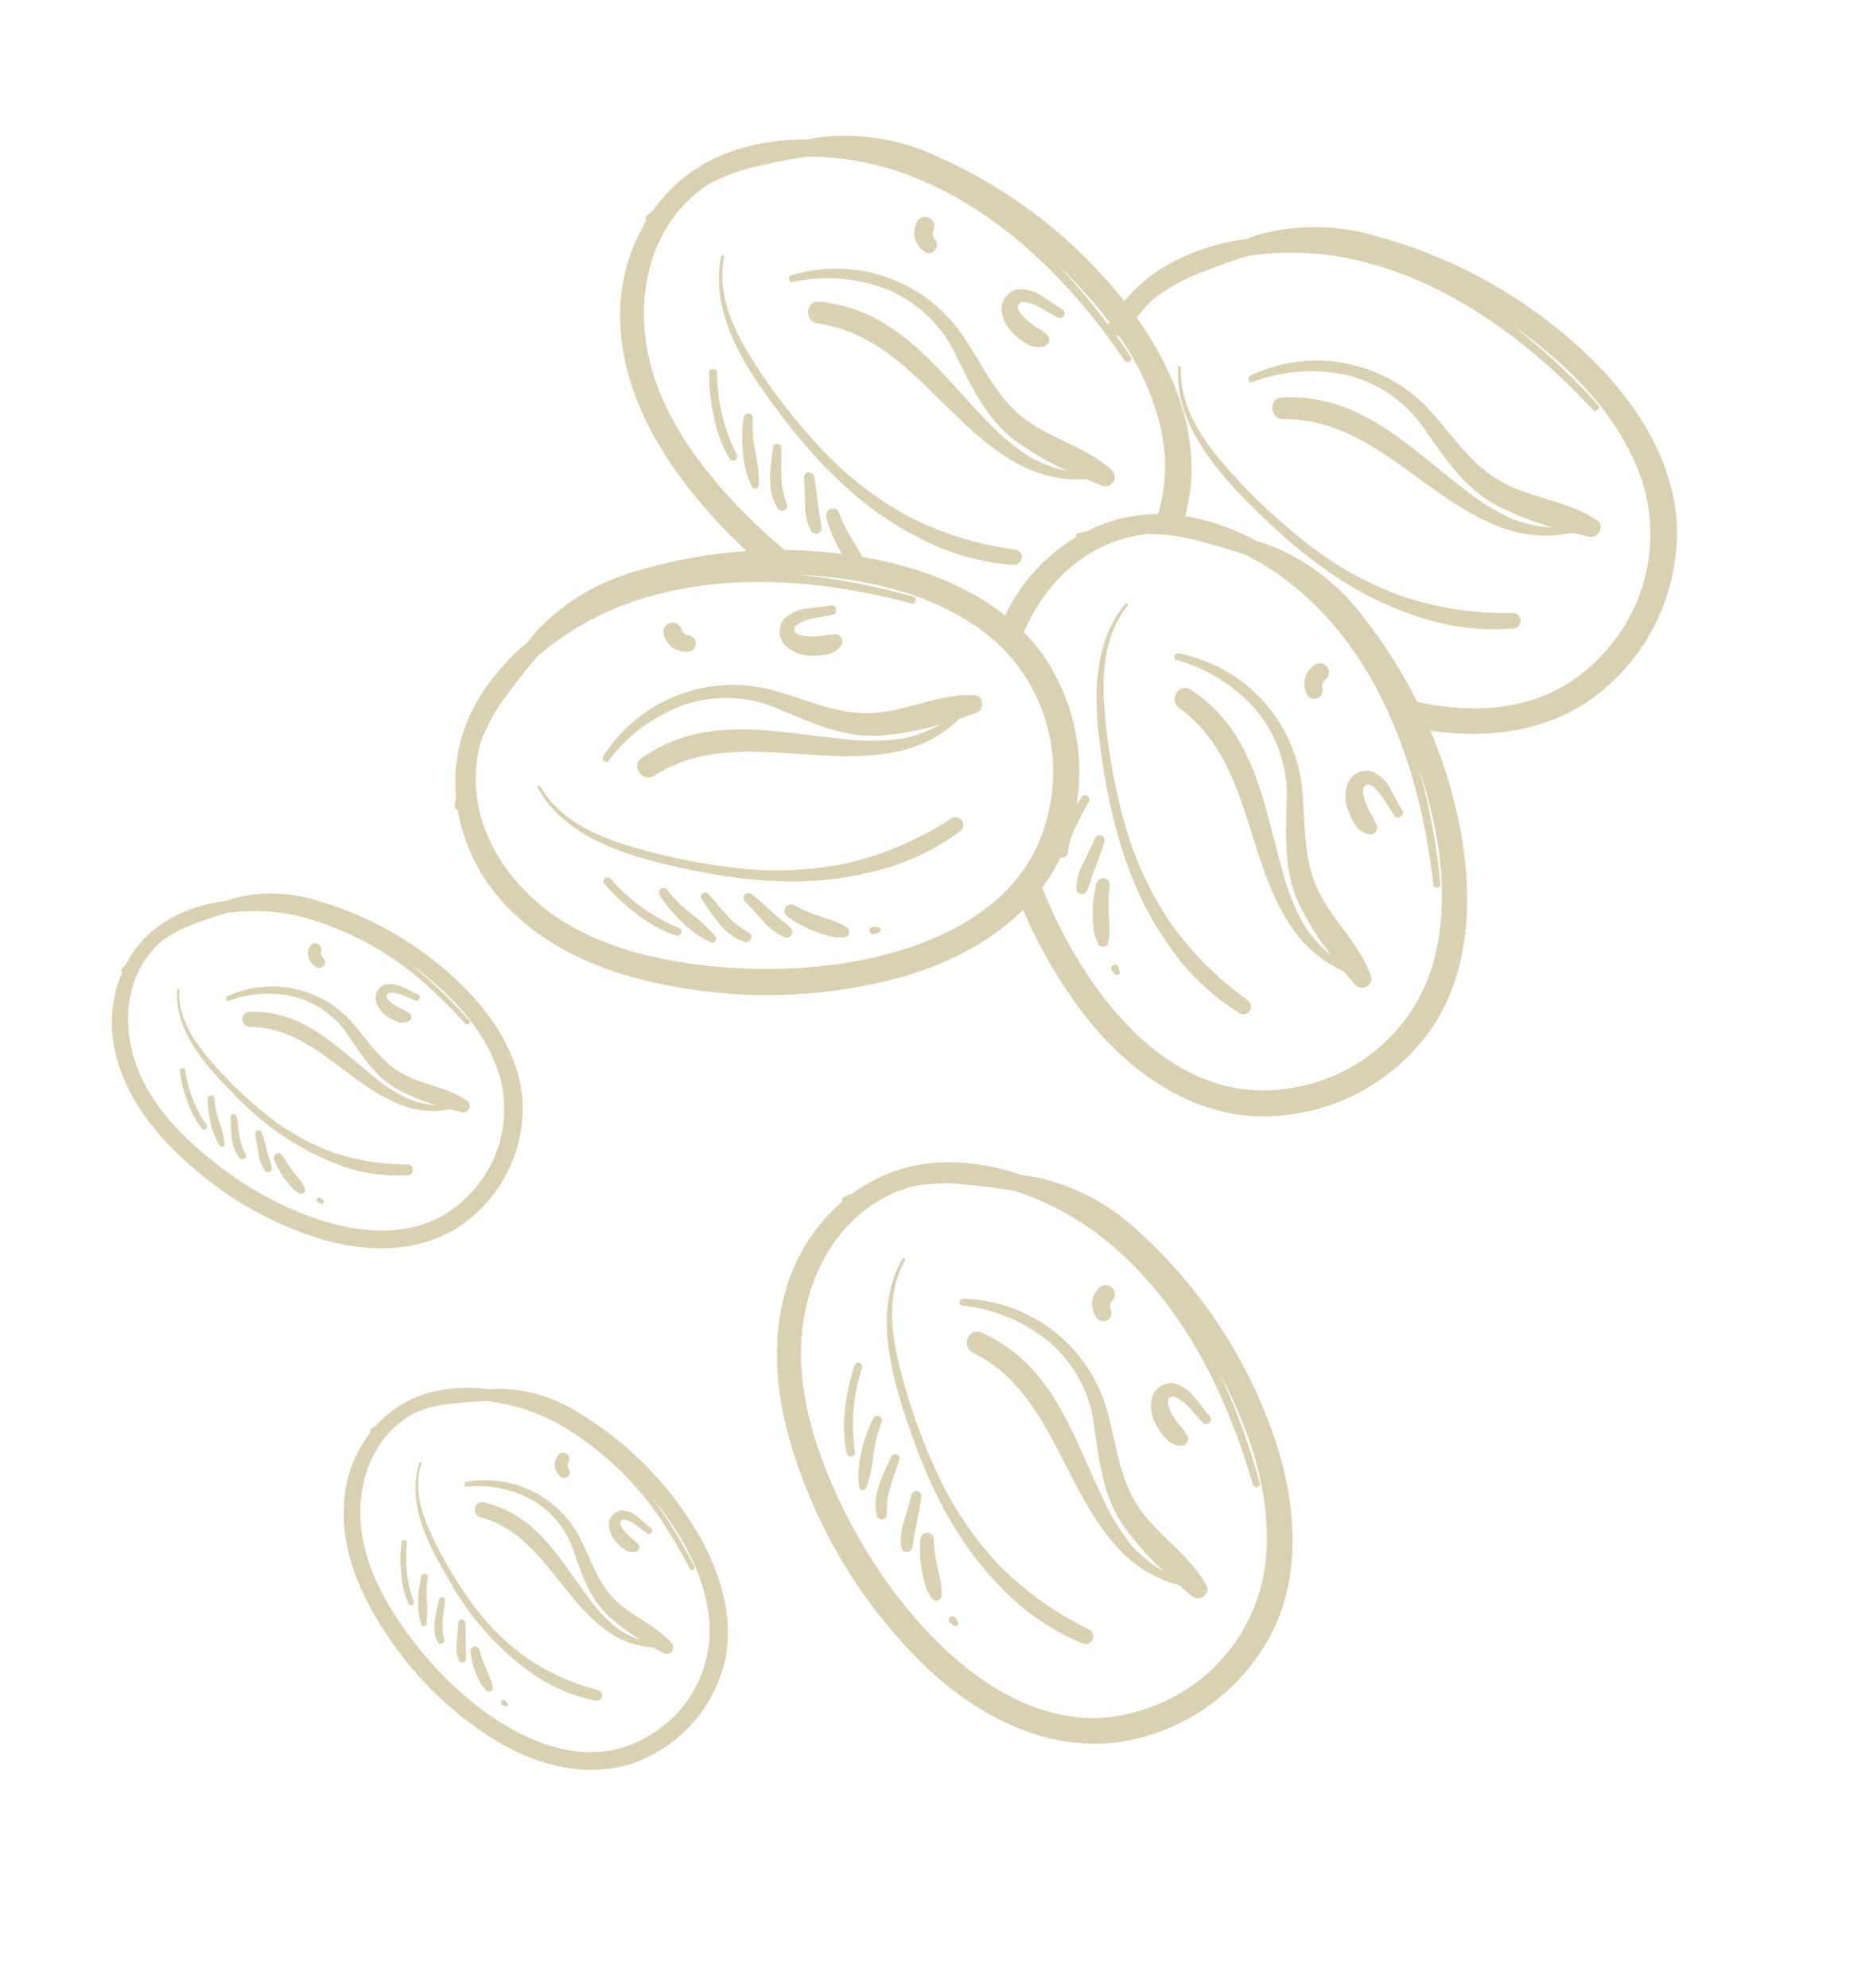 <svg xmlns="http://www.w3.org/2000/svg" xmlns:xlink="http://www.w3.org/1999/xlink" width="173" height="184" viewBox="0 0 173 184"><defs><clipPath id="a"><rect width="173" height="184" fill="#d9d2b2"/></clipPath><clipPath id="b"><rect width="126.71" height="163.672" fill="#d9d2b2"/></clipPath></defs><g clip-path="url(#a)"><g transform="matrix(0.788, 0.616, -0.616, 0.788, 86.767, -14.459)" clip-path="url(#b)"><path d="M51.6,14.392A19.016,19.016,0,0,0,38.47.623C32.042-1.1,25.24.98,19.6,4.113A45.694,45.694,0,0,0,4.457,17.672,19.892,19.892,0,0,0,.505,28.079c-.022.385,0,.784-.013,1.175a20.142,20.142,0,0,0-.233,7.612,14.759,14.759,0,0,0,3.83,7.648c.133.23.255.466.39.7a.368.368,0,0,0,.481.164,16.9,16.9,0,0,0,8.351,4.119c6.53,1.193,13-1.018,18.644-4.2A46.884,46.884,0,0,0,47.089,31.935C50.679,26.9,53,20.6,51.6,14.392M34.845,40.637c-4.634,3.284-10.2,6.282-15.94,6.866-6.037.612-12.536-1.622-15.558-7.183q-.311-.573-.561-1.167A17.2,17.2,0,0,1,2,34.346c-.039-1.534-.064-3.121.024-4.7A26.561,26.561,0,0,1,5.6,20.63c3.813-6.091,9.74-10.671,16.039-13.974q2.29-1.2,4.675-2.2c.343-.146.093-.755-.258-.61a62.6,62.6,0,0,0-9.619,4.937C21.427,5.265,27.387,2.4,33.6,2.41A16.206,16.206,0,0,1,47.91,11.371C53.8,22.551,43.464,34.53,34.845,40.637" transform="translate(15.129 52.4)" fill="#d9d2b2"/><path d="M23.631.14c-2.554,1.822-3.907,4.836-6.206,6.942-2.636,2.412-6.163,2.991-9.313,4.436A14.206,14.206,0,0,0,.074,25.734c.042.4.657.421.642,0A15.139,15.139,0,0,1,3.169,17.2a12.217,12.217,0,0,1,7.488-5.021c3.092-.86,6.069-1.587,8.518-3.792a27.326,27.326,0,0,0,3.654-4.164,11.685,11.685,0,0,1-1.97,3.2,20.816,20.816,0,0,1-4.552,3.546c-3.334,2.139-6.97,3.922-9.77,6.789A14.256,14.256,0,0,0,2.972,23.69c-.37,1.258,1.521,1.749,1.946.537,2.773-7.922,12.118-9.886,16.849-16.244a11.465,11.465,0,0,0,2.142-5.3c.306-.46.613-.919.9-1.375.436-.7-.461-1.681-1.173-1.173" transform="translate(27.569 59.823)" fill="#d9d2b2"/><path d="M31.988.5a30.15,30.15,0,0,1-4.921,9.033,31.6,31.6,0,0,1-7.57,6.6,55.847,55.847,0,0,1-9,4.552c-3.272,1.3-6.924,2.276-10.327.882-.143-.058-.249.191-.106.252,5.14,2.185,10.94-.325,15.594-2.594,5.048-2.461,9.776-5.548,13.318-9.98a22.206,22.206,0,0,0,4.4-8.36A.721.721,0,0,0,31.988.5" transform="translate(24.572 69.777)" fill="#d9d2b2"/><path d="M8.249.017A17.094,17.094,0,0,1,.46.326c-.46-.093-.66.6-.2.707a17.5,17.5,0,0,0,4.109.376A12.08,12.08,0,0,0,8.451.75c.449-.17.278-.869-.2-.733" transform="translate(34.702 93.754)" fill="#d9d2b2"/><path d="M6.711.686A12.9,12.9,0,0,0,3.559.4,12.339,12.339,0,0,1,.519.019c-.537-.148-.73.63-.227.821a12.726,12.726,0,0,0,3.151.694,9.052,9.052,0,0,0,3.269-.178.35.35,0,0,0,0-.67" transform="translate(39.392 91.638)" fill="#d9d2b2"/><path d="M5.584.515A6.893,6.893,0,0,1,3.091.5C2.218.369,1.363.144.49.006A.393.393,0,0,0,.281.763c1.778.549,3.706,1.375,5.557.675A.479.479,0,0,0,5.584.515" transform="translate(42.668 89.611)" fill="#d9d2b2"/><path d="M5.206.251C4.813.2,4.427.2,4.031.2s-.8-.046-1.2-.073C2.045.075,1.26,0,.472,0A.482.482,0,0,0,0,.472.482.482,0,0,0,.472.943c.785.073,1.554.243,2.333.358a5.444,5.444,0,0,0,2.539-.034A.52.52,0,0,0,5.206.251" transform="translate(45.837 87.156)" fill="#d9d2b2"/><path d="M5.64,0A6.425,6.425,0,0,0,4.314.259C3.879.4,3.455.576,3.02.723a13.578,13.578,0,0,1-2.575.669A.617.617,0,0,0,.61,2.6a11.154,11.154,0,0,0,2.8-.454,10.549,10.549,0,0,0,1.384-.5,3.559,3.559,0,0,0,.581-.3C5.594,1.2,5.8,1.031,6,.864A.509.509,0,0,0,5.64,0" transform="translate(49.544 84.163)" fill="#d9d2b2"/><path d="M.882.165A.205.205,0,0,0,.827.079.309.309,0,0,0,.707.01.184.184,0,0,0,.6.006.2.2,0,0,0,.5.037L.169.27A.369.369,0,0,0,.046.392.349.349,0,0,0,0,.565c0,.03.009.06.012.09A.351.351,0,0,0,.1.806a.259.259,0,0,0,.109.07A.269.269,0,0,0,.34.906.354.354,0,0,0,.513.859.351.351,0,0,0,.634.737L.869.4.9.34A.2.2,0,0,0,.9.233.133.133,0,0,0,.882.165" transform="translate(56.914 82.33)" fill="#d9d2b2"/><path d="M.091,0c-.1.028-.1.037-.076.031L.074.009.091,0" transform="translate(35.067 65.491)" fill="#d9d2b2"/><path d="M5.266,1.928a.637.637,0,0,0-.7.133,2.229,2.229,0,0,1-.242.233c-.024.019-.048.037-.07.058s-.009.01,0,.007A1.175,1.175,0,0,0,4,2.57a5.371,5.371,0,0,1-.716.722l-.187.16c-.06.052-.331.233-.088.079-.152.1-.29.209-.445.3-.133.078-.27.145-.407.213l.034-.009c-.016,0-.033.012-.049.018l-.007,0a.24.24,0,0,1-.054.019l-.012,0c-.081.027-.161.046-.242.067l-.016.006H1.8c-.057,0-.115,0-.172,0l-.079-.019L1.529,4.13A.583.583,0,0,1,1.477,4.1c-.03-.015-.1-.091-.027-.012s-.016-.015-.031-.03c-.033-.03-.061-.061-.093-.093h0c-.013-.024-.025-.051-.033-.061s0,0-.006-.006a.489.489,0,0,1-.015-.052.58.58,0,0,1-.018-.073l-.007-.028c0-.042.006-.085.006-.106V3.615l.009-.051c.018-.075.034-.148.058-.221.01-.034.022-.067.034-.1l.031-.081c-.028.067-.03.072,0,.012.07-.14.14-.279.221-.413.042-.07.085-.139.133-.2.028-.04.057-.081.087-.119s.04-.054.06-.079c-.022.03-.024.031,0,0,.461-.582,1.007-1.1,1.449-1.694.293-.4-.37-.913-.69-.531-.457.545-1.016,1-1.49,1.531A3.587,3.587,0,0,0,0,3.83,1.886,1.886,0,0,0,1.551,5.674,3.523,3.523,0,0,0,4.1,4.922a5.251,5.251,0,0,0,1.067-1,1.856,1.856,0,0,0,.355-.56,2.5,2.5,0,0,0,.07-.251,2.245,2.245,0,0,0,.066-.6.645.645,0,0,0-.394-.587" transform="translate(33.005 61.444)" fill="#d9d2b2"/><path d="M3.217.392A.76.76,0,0,0,2.237.2c-.037.022-.078.04-.118.06A1.847,1.847,0,0,1,1.9.32a2.063,2.063,0,0,1-.215,0C1.638.308,1.592.3,1.547.281A1.692,1.692,0,0,1,1.3.137L1.447.25A.843.843,0,0,0,1.071.031L.846,0A.82.82,0,0,0,.177.337.807.807,0,0,0,.008.965a.65.65,0,0,0,.1.316.859.859,0,0,0,.306.306,2.347,2.347,0,0,0,.642.327,1.221,1.221,0,0,0,.231.058,1.951,1.951,0,0,0,.446.043,2.353,2.353,0,0,0,.824-.221,2.581,2.581,0,0,0,.6-.406A.747.747,0,0,0,3.38.851a.779.779,0,0,0-.163-.46" transform="translate(24.751 71.688)" fill="#d9d2b2"/><path d="M52.708,7.12C48.174,2.247,41.3.4,34.859.063A45.7,45.7,0,0,0,14.831,3.524a19.889,19.889,0,0,0-8.87,6.724c-.224.315-.419.663-.634.99a20.085,20.085,0,0,0-4.236,6.328,14.719,14.719,0,0,0-.839,8.309,10.644,10.644,0,0,1,1.869-.346,12.736,12.736,0,0,1-.246-3.4c.027-.434.076-.863.143-1.287A17.2,17.2,0,0,1,3.9,16.355c.784-1.321,1.6-2.679,2.515-3.969A26.531,26.531,0,0,1,14.236,6.64C20.7,3.5,28.155,2.763,35.244,3.3c1.719.133,3.43.342,5.133.612.367.06.478-.591.1-.654a62.709,62.709,0,0,0-10.773-.919c6.089-.331,12.659.4,17.927,3.709a16.21,16.21,0,0,1,7.372,15.186c-.561,7.485-6.131,12.157-12.764,14.855a13.8,13.8,0,0,1,2.025,1.743c5.376-2.413,10.265-6.376,12.261-12.082A19.016,19.016,0,0,0,52.708,7.12" transform="translate(39.69 0)" fill="#d9d2b2"/><path d="M33.585,0c-3.131.19-5.879,2.025-8.943,2.591-3.513.646-6.81-.734-10.249-1.182A14.208,14.208,0,0,0,.036,9.2c-.176.363.333.7.545.34A15.14,15.14,0,0,1,7.189,3.6,12.225,12.225,0,0,1,16.2,3.321c3.079.912,5.986,1.875,9.233,1.3A27.45,27.45,0,0,0,30.74,3.034,11.641,11.641,0,0,1,27.373,4.7a20.849,20.849,0,0,1-5.74.591c-3.961.043-7.989-.373-11.883.572A14.235,14.235,0,0,0,3.578,9c-.982.869.361,2.29,1.364,1.487C11.5,5.246,20.458,8.54,27.843,5.661a11.473,11.473,0,0,0,4.625-3.354c.5-.227,1.007-.452,1.488-.688.739-.361.5-1.67-.372-1.618" transform="translate(53.097 11.73)" fill="#d9d2b2"/><path d="M38.389.169a30.164,30.164,0,0,1-8.964,5.045A31.558,31.558,0,0,1,19.507,6.79a55.66,55.66,0,0,1-10.04-.915C6,5.245,2.389,4.132.245,1.145c-.091-.127-.313.028-.224.157,3.2,4.579,9.446,5.53,14.6,6.075,5.583.593,11.228.485,16.583-1.393a22.21,22.21,0,0,0,8.164-4.752A.721.721,0,0,0,38.389.169" transform="translate(47.365 23.147)" fill="#d9d2b2"/><path d="M50.883,38.821a19.014,19.014,0,0,0,5.058-18.338c-1.825-6.4-7.107-11.163-12.7-14.394A45.686,45.686,0,0,0,23.831.077,19.893,19.893,0,0,0,12.873,2.038c-.343.179-.675.4-1.015.594A20.1,20.1,0,0,0,5.21,6.346,14.751,14.751,0,0,0,.619,13.562c-.13.233-.269.458-.4.693a.365.365,0,0,0,.106.5,16.889,16.889,0,0,0,.761,9.28C3.425,30.245,8.649,34.66,14.28,37.86a46.844,46.844,0,0,0,19.238,6.115c6.167.488,12.758-.752,17.364-5.154m-31.125-.873c-5.2-2.285-10.631-5.515-14.083-10.142C2.045,22.944.619,16.22,3.836,10.769c.221-.375.46-.734.712-1.082A17.213,17.213,0,0,1,8.267,6.546c1.3-.821,2.645-1.658,4.042-2.4a26.539,26.539,0,0,1,9.574-1.567c7.185.139,14.161,2.866,20.232,6.57,1.472.9,2.9,1.861,4.294,2.876.3.219.7-.309.391-.534a62.54,62.54,0,0,0-9.18-5.713c5.576,2.472,11.1,6.11,14.286,11.448a16.209,16.209,0,0,1-.328,16.877c-6.564,10.8-22.15,8.094-31.82,3.842" transform="translate(70.127 89.645)" fill="#d9d2b2"/><path d="M34.2,9.839c-2.876-1.254-6.157-.866-9.145-1.754-3.424-1.019-5.734-3.746-8.594-5.707A14.208,14.208,0,0,0,.138,2.794c-.322.242-.024.779.33.551A15.151,15.151,0,0,1,9.05,1.058,12.225,12.225,0,0,1,17.208,4.9c2.328,2.21,4.482,4.389,7.631,5.355a27.406,27.406,0,0,0,5.452.994,11.658,11.658,0,0,1-3.757-.048,20.831,20.831,0,0,1-5.382-2.081C17.6,7.361,14.2,5.16,10.306,4.233a14.234,14.234,0,0,0-6.925,0c-1.269.328-.718,2.2.54,1.943,8.221-1.694,14.709,5.31,22.6,6.1a11.486,11.486,0,0,0,5.645-.887c.551.027,1.1.054,1.639.063.822.013,1.2-1.261.4-1.61" transform="translate(84.68 101.801)" fill="#d9d2b2"/><path d="M34.7,16.553a30.152,30.152,0,0,1-10.277.424,31.553,31.553,0,0,1-9.552-3.1A55.7,55.7,0,0,1,6.338,8.5C3.538,6.367.827,3.733.271.1.247-.055-.02-.018,0,.136c.769,5.533,5.9,9.218,10.243,12.042,4.706,3.064,9.785,5.531,15.407,6.291a22.183,22.183,0,0,0,9.433-.527.721.721,0,0,0-.387-1.388" transform="translate(78.096 104.986)" fill="#d9d2b2"/><path d="M5,6.774A17.117,17.117,0,0,1,.728.252C.571-.19-.129,0,.021.447A17.6,17.6,0,0,0,1.812,4.167,12.083,12.083,0,0,0,4.474,7.323c.376.3.887-.207.524-.549" transform="translate(80.647 115.174)" fill="#d9d2b2"/><path d="M3.44,5.958A12.837,12.837,0,0,0,2.065,3.108,12.33,12.33,0,0,1,.828.3.425.425,0,0,0,.008.532a12.6,12.6,0,0,0,1.024,3.06A9.023,9.023,0,0,0,2.865,6.3a.35.35,0,0,0,.575-.345" transform="translate(85.068 117.95)" fill="#d9d2b2"/><path d="M2.953,4.9a6.891,6.891,0,0,1-1.27-2.145C1.347,1.94,1.1,1.089.771.269A.393.393,0,0,0,.015.48C.458,2.287.742,4.365,2.294,5.593a.479.479,0,0,0,.66-.693" transform="translate(88.543 119.72)" fill="#d9d2b2"/><path d="M3.088,4.415A11.722,11.722,0,0,0,2.53,3.381c-.2-.348-.372-.71-.555-1.069C1.613,1.612,1.277.9.869.226A.481.481,0,0,0,.221.065.482.482,0,0,0,.06.711C.4,1.423.651,2.169.952,2.9a5.431,5.431,0,0,0,1.334,2.16.52.52,0,0,0,.8-.64" transform="translate(92.175 121.199)" fill="#d9d2b2"/><path d="M4.9,3.908A6.358,6.358,0,0,0,4,2.9c-.345-.3-.712-.575-1.063-.869A13.748,13.748,0,0,1,1.041.168.608.608,0,0,0,.235.138.61.61,0,0,0,.089.93,11.035,11.035,0,0,0,1.919,3.1a10.473,10.473,0,0,0,1.14.93,3.455,3.455,0,0,0,.557.345c.239.106.487.194.733.279A.508.508,0,0,0,4.9,3.908" transform="translate(95.269 123.593)" fill="#d9d2b2"/><path d="M.962.6A.209.209,0,0,0,1.008.507a.328.328,0,0,0,0-.137A.207.207,0,0,0,.955.276.2.2,0,0,0,.877.207L.505.042A.349.349,0,0,0,.337,0a.341.341,0,0,0-.17.049L.095.106A.333.333,0,0,0,.011.258a.24.24,0,0,0,0,.13A.267.267,0,0,0,.049.516.352.352,0,0,0,.177.64.349.349,0,0,0,.346.682L.75.71.819.7A.2.2,0,0,0,.913.651.146.146,0,0,0,.962.6" transform="translate(101.987 128.283)" fill="#d9d2b2"/><path d="M.076.062C0-.007-.012-.01.009.012L.06.053.076.062" transform="translate(105.817 100.66)" fill="#d9d2b2"/><path d="M5.247,3.818a.637.637,0,0,0-.475-.533,2.017,2.017,0,0,1-.325-.09l-.085-.028c-.019-.006-.015,0-.009,0a1.2,1.2,0,0,0-.31-.109,5.456,5.456,0,0,1-.988-.242l-.233-.079c-.076-.024-.369-.166-.113-.034-.16-.082-.328-.142-.485-.227-.137-.073-.266-.157-.394-.239l.025.024a.45.45,0,0,0-.042-.033l0,0a.209.209,0,0,1-.046-.037l-.01-.007c-.064-.054-.122-.113-.182-.173L1.557,2l-.006-.01c-.03-.046-.057-.1-.09-.145l-.022-.078,0-.018c0-.021,0-.04,0-.06s.024-.134-.006-.03c-.033.121.007-.021.01-.042.007-.042.021-.084.031-.125,0-.007,0,0,0,0,.013-.024.03-.048.036-.061s0,0,0-.007l.036-.039A.625.625,0,0,1,1.6,1.324L1.621,1.3c.036-.019.075-.037.093-.049l.021-.013c.016-.006.034-.015.046-.018.073-.024.145-.046.221-.064.036-.009.069-.016.1-.022s.057-.01.085-.015c-.07.01-.075.012-.01,0,.155-.012.312-.022.467-.022.081,0,.163,0,.243.007l.148.013.1.012c-.039,0-.04,0,0,0,.734.1,1.457.3,2.2.37.491.048.591-.787.1-.864C4.732.528,4.053.284,3.353.151A3.586,3.586,0,0,0,.906.279,1.887,1.887,0,0,0,.123,2.558a3.519,3.519,0,0,0,1.957,1.8,5.232,5.232,0,0,0,1.406.4,1.832,1.832,0,0,0,.663.016A2.522,2.522,0,0,0,4.4,4.709a2.31,2.31,0,0,0,.545-.251.647.647,0,0,0,.3-.64" transform="translate(104.065 98.485)" fill="#d9d2b2"/><path d="M2.476,2.643A.763.763,0,0,0,2.14,1.7c-.039-.021-.075-.046-.112-.07a1.646,1.646,0,0,1-.167-.155,1.779,1.779,0,0,1-.11-.185c-.015-.045-.028-.091-.039-.137a1.817,1.817,0,0,1,0-.285C1.7.929,1.7.99,1.688,1.052A.84.84,0,0,0,1.682.617l-.09-.21a.819.819,0,0,0-.633-.4A.806.806,0,0,0,.334.186.645.645,0,0,0,.114.435a.857.857,0,0,0-.1.419,2.326,2.326,0,0,0,.049.718,1.509,1.509,0,0,0,.069.23,1.9,1.9,0,0,0,.194.4A2.357,2.357,0,0,0,.934,2.8a2.676,2.676,0,0,0,.655.306.756.756,0,0,0,.576-.087.775.775,0,0,0,.31-.376" transform="translate(94.07 95.302)" fill="#d9d2b2"/><path d="M39.338,18.208A13.243,13.243,0,0,0,36.887,5.189c-3.1-3.443-7.863-4.8-12.349-5.113A31.8,31.8,0,0,0,10.556,2.259,13.858,13.858,0,0,0,4.3,6.841c-.16.216-.3.457-.454.682A14,14,0,0,0,.831,11.881,10.266,10.266,0,0,0,.169,17.8c-.009.185-.027.369-.034.554a.253.253,0,0,0,.218.278A11.768,11.768,0,0,0,3.67,24.2c3.363,3.172,7.982,4.333,12.482,4.61a32.606,32.606,0,0,0,13.906-2.067c4.006-1.582,7.748-4.376,9.28-8.539M19.606,27.191c-3.951.163-8.337-.194-11.913-2.03-3.76-1.931-6.709-5.7-6.367-10.092q.036-.454.115-.9a11.951,11.951,0,0,1,1.364-3.1c.558-.91,1.145-1.846,1.794-2.734a18.522,18.522,0,0,1,5.507-3.913A28.6,28.6,0,0,1,24.771,2.337c1.2.11,2.385.276,3.567.484.255.045.34-.406.081-.454a43.655,43.655,0,0,0-7.491-.761c4.245-.163,8.81.424,12.44,2.784a11.29,11.29,0,0,1,4.963,10.657c-.8,8.763-11.374,11.845-18.725,12.146" transform="translate(4.525 110.112)" fill="#d9d2b2"/><path d="M23.489,0c-2.182.1-4.116,1.345-6.257,1.7-2.454.41-4.733-.588-7.122-.939A9.9,9.9,0,0,0,.027,6.024c-.127.251.224.5.376.243A10.538,10.538,0,0,1,5.07,2.211a8.509,8.509,0,0,1,6.278-.1c2.133.67,4.148,1.373,6.413,1.013A19.157,19.157,0,0,0,21.475,2.08,8.107,8.107,0,0,1,19.11,3.2a14.469,14.469,0,0,1-4,.348c-2.758-.015-5.558-.351-8.28.264A9.9,9.9,0,0,0,2.5,5.93c-.694.594.225,1.6.933,1.049,4.622-3.576,10.825-1.182,16-3.1a8,8,0,0,0,3.258-2.284c.352-.152.706-.3,1.043-.463.519-.242.369-1.157-.24-1.13" transform="translate(13.892 118.447)" fill="#d9d2b2"/><path d="M26.74.113a21.007,21.007,0,0,1-6.3,3.412,21.984,21.984,0,0,1-6.924.985,38.762,38.762,0,0,1-6.98-.749C4.133,3.283,1.63,2.466.171.362.109.274-.047.38.014.469,2.189,3.693,6.529,4.426,10.108,4.863A26.235,26.235,0,0,0,21.669,4.08,15.479,15.479,0,0,0,27.407.863.5.5,0,0,0,26.74.113" transform="translate(9.864 126.391)" fill="#d9d2b2"/><path d="M5.122,2.848A11.9,11.9,0,0,1,.455.077C.22-.152-.16.18.073.416A12.156,12.156,0,0,0,2.331,2.193a8.438,8.438,0,0,0,2.631,1.16c.327.072.491-.4.16-.5" transform="translate(14.629 132.224)" fill="#d9d2b2"/><path d="M3.873,2.84A8.967,8.967,0,0,0,2.14,1.478,8.568,8.568,0,0,1,.507.1C.251-.187-.158.2.064.5A8.749,8.749,0,0,0,1.642,2.1,6.254,6.254,0,0,0,3.619,3.231a.244.244,0,0,0,.254-.391" transform="translate(18.269 132.58)" fill="#d9d2b2"/><path d="M3.264,2.308a4.766,4.766,0,0,1-1.451-.952C1.353.947.938.492.48.08.225-.152-.16.168.071.444c.831.994,1.645,2.206,2.991,2.5a.334.334,0,0,0,.2-.636" transform="translate(20.964 132.642)" fill="#d9d2b2"/><path d="M3.177,1.991a8.054,8.054,0,0,0-.666-.476c-.231-.157-.449-.331-.675-.5C1.4.69.968.346.506.051a.334.334,0,0,0-.454.1A.336.336,0,0,0,.149.6C.58.942.965,1.333,1.376,1.7a3.8,3.8,0,0,0,1.5.942.362.362,0,0,0,.3-.646" transform="translate(23.712 132.428)" fill="#d9d2b2"/><path d="M4.115,1.183A4.443,4.443,0,0,0,3.243.831C2.934.749,2.621.689,2.312.612A9.458,9.458,0,0,1,.553.027.425.425,0,0,0,.04.255.427.427,0,0,0,.191.8a7.749,7.749,0,0,0,1.81.8,7.61,7.61,0,0,0,1,.233,2.459,2.459,0,0,0,.454.043c.182-.006.364-.027.545-.049a.354.354,0,0,0,.118-.637" transform="translate(26.422 132.911)" fill="#d9d2b2"/><path d="M.7.219A.146.146,0,0,0,.7.148.21.21,0,0,0,.661.063.144.144,0,0,0,.6.019.132.132,0,0,0,.53,0L.248.01A.247.247,0,0,0,.13.036.23.23,0,0,0,.039.118C.028.137.019.157.011.176A.256.256,0,0,0,0,.3.18.18,0,0,0,.042.379.189.189,0,0,0,.108.446.241.241,0,0,0,.225.485.247.247,0,0,0,.343.46L.606.354.646.327A.148.148,0,0,0,.69.266.1.1,0,0,0,.7.219" transform="translate(31.992 133.89)" fill="#d9d2b2"/><path d="M.066.016C0,0-.01,0,.009.006L.054.015H.066" transform="translate(25.849 115.58)" fill="#d9d2b2"/><path d="M4.005,2.057a.444.444,0,0,0-.46-.188,1.356,1.356,0,0,1-.23.043c-.021,0-.042,0-.063.009s-.01,0-.006,0a.891.891,0,0,0-.227.027,3.8,3.8,0,0,1-.693.152l-.17.022c-.054.007-.281.009-.081.012-.125,0-.249.012-.373.007-.107,0-.213-.016-.321-.028l.024.006-.036-.007h0a.194.194,0,0,1-.04-.01H1.319a1.668,1.668,0,0,1-.167-.052l-.012,0-.006,0c-.033-.021-.066-.043-.1-.064-.013-.013-.025-.028-.039-.04l-.007-.01L.968,1.891C.956,1.871.942,1.8.956,1.874s0-.015-.006-.03S.938,1.785.93,1.756h0l0-.049V1.7c0-.015.01-.034.01-.036s.01-.033.016-.049l.007-.019c.016-.024.036-.046.043-.06L1.02,1.52l.024-.025c.039-.037.076-.073.118-.107l.058-.046.049-.034c-.042.028-.045.03-.006,0,.094-.055.188-.109.285-.157.051-.025.1-.049.155-.07.031-.013.064-.025.1-.037l.066-.022c-.025.009-.025.009,0,0,.491-.166,1-.26,1.49-.442.322-.121.13-.673-.2-.572-.475.146-.973.2-1.451.331a2.494,2.494,0,0,0-1.491.828A1.314,1.314,0,0,0,.416,2.838a2.455,2.455,0,0,0,1.775.527,3.568,3.568,0,0,0,1-.179,1.259,1.259,0,0,0,.419-.191,1.766,1.766,0,0,0,.137-.121,1.569,1.569,0,0,0,.264-.324.45.45,0,0,0-.007-.493" transform="translate(24.532 113.481)" fill="#d9d2b2"/><path d="M2.154,1.221a.531.531,0,0,0-.5-.485c-.031,0-.06-.007-.091-.01A1.286,1.286,0,0,1,1.411.679,1.233,1.233,0,0,1,1.284.6C1.263.573,1.239.549,1.218.524A1.31,1.31,0,0,1,1.13.346c.013.04.028.081.042.121A.6.6,0,0,0,1.036.2L.916.094A.575.575,0,0,0,.4.036a.561.561,0,0,0-.334.3A.414.414,0,0,0,0,.562a.593.593,0,0,0,.063.3,1.672,1.672,0,0,0,.251.433.984.984,0,0,0,.113.122,1.334,1.334,0,0,0,.245.194,1.607,1.607,0,0,0,.564.184,1.831,1.831,0,0,0,.5-.01.53.53,0,0,0,.334-.228.554.554,0,0,0,.081-.331" transform="translate(17.065 115.5)" fill="#d9d2b2"/><path d="M37.986,22.948A13.239,13.239,0,0,0,38.9,9.734c-2.131-4.116-6.4-6.636-10.657-8.067A31.83,31.83,0,0,0,14.165.247,13.856,13.856,0,0,0,6.958,3.1c-.209.169-.4.366-.61.545A14.041,14.041,0,0,0,2.324,7.1,10.282,10.282,0,0,0,.189,12.662c-.057.176-.119.349-.175.527a.255.255,0,0,0,.142.324,11.768,11.768,0,0,0,1.8,6.228c2.454,3.918,6.63,6.209,10.915,7.615a32.636,32.636,0,0,0,13.976,1.512c4.276-.519,8.6-2.279,11.137-5.919M16.623,26.657c-3.864-.84-8.018-2.294-11.015-4.973C2.46,18.866.557,14.475,2,10.311c.1-.287.212-.566.336-.837a12,12,0,0,1,2.1-2.66c.772-.739,1.575-1.5,2.427-2.193a18.484,18.484,0,0,1,6.318-2.394A28.6,28.6,0,0,1,27.9,3.913c1.128.409,2.237.87,3.328,1.369.237.109.433-.306.193-.418a43.6,43.6,0,0,0-7.055-2.63c4.148.915,8.418,2.636,11.334,5.837a11.286,11.286,0,0,1,2.109,11.564c-2.987,8.276-14,8.586-21.185,7.022" transform="translate(49.044 134.595)" fill="#d9d2b2"/><path d="M24.283,3.379c-2.136-.458-4.322.261-6.483.067-2.478-.221-4.431-1.763-6.654-2.706A9.891,9.891,0,0,0,.062,3.282c-.187.21.091.536.3.33A10.553,10.553,0,0,1,5.9.866,8.511,8.511,0,0,1,12,2.36c1.894,1.187,3.666,2.376,5.949,2.6a19.024,19.024,0,0,0,3.858-.076,8.15,8.15,0,0,1-2.57.488,14.5,14.5,0,0,1-3.961-.676C12.614,3.985,9.988,2.953,7.2,2.859a9.922,9.922,0,0,0-4.725.955c-.821.4-.187,1.6.637,1.252C8.487,2.774,13.884,6.656,19.375,6.1A7.98,7.98,0,0,0,23.1,4.718c.379-.058.76-.116,1.127-.184a.6.6,0,0,0,.052-1.155" transform="translate(58.967 142.975)" fill="#d9d2b2"/><path d="M25.955,6.52A20.982,20.982,0,0,1,19,8.231a21.977,21.977,0,0,1-6.948-.8A38.774,38.774,0,0,1,5.487,4.947C3.281,3.877,1.066,2.456.184.052.147-.05-.031.013,0,.114c1.291,3.67,5.3,5.475,8.657,6.8A26.237,26.237,0,0,0,20.046,9.078,15.458,15.458,0,0,0,26.41,7.414a.5.5,0,0,0-.455-.894" transform="translate(54.509 147.432)" fill="#d9d2b2"/><path d="M4.307,3.989A11.91,11.91,0,0,1,.491.128C.322-.151-.129.073.035.359A12.23,12.23,0,0,0,1.771,2.65,8.42,8.42,0,0,0,4.025,4.437c.3.151.576-.264.282-.448" transform="translate(57.686 153.998)" fill="#d9d2b2"/><path d="M3.117,3.659A8.9,8.9,0,0,0,1.784,1.9,8.594,8.594,0,0,1,.553.162C.377-.184-.114.081.024.431A8.809,8.809,0,0,0,1.147,2.377a6.286,6.286,0,0,0,1.625,1.6.244.244,0,0,0,.345-.315" transform="translate(61.1 155.27)" fill="#d9d2b2"/><path d="M2.649,2.995A4.771,4.771,0,0,1,1.487,1.707C1.143,1.2.858.65.519.137A.274.274,0,0,0,.031.385C.585,1.556,1.066,2.935,2.294,3.559a.334.334,0,0,0,.355-.564" transform="translate(63.706 156.005)" fill="#d9d2b2"/><path d="M2.662,2.656a8.113,8.113,0,0,0-.524-.628c-.185-.21-.352-.434-.527-.652C1.268.948.941.507.568.1A.335.335,0,0,0,.1.083.335.335,0,0,0,.083.548c.331.437.6.913.91,1.367A3.8,3.8,0,0,0,2.2,3.2a.362.362,0,0,0,.458-.548" transform="translate(66.401 156.502)" fill="#d9d2b2"/><path d="M3.808,2.087a4.465,4.465,0,0,0-.755-.561c-.278-.157-.566-.294-.845-.446A9.593,9.593,0,0,1,.654.069.423.423,0,0,0,.1.159.429.429,0,0,0,.11.722,7.838,7.838,0,0,0,1.659,1.95a7.2,7.2,0,0,0,.907.478,2.438,2.438,0,0,0,.427.157c.178.04.36.066.54.091a.354.354,0,0,0,.275-.588" transform="translate(68.867 157.68)" fill="#d9d2b2"/><path d="M.7.328A.139.139,0,0,0,.715.259.226.226,0,0,0,.7.165.137.137,0,0,0,.648.109.146.146,0,0,0,.584.071L.308.01a.231.231,0,0,0-.119,0,.224.224,0,0,0-.11.057L.038.11A.249.249,0,0,0,0,.227a.184.184,0,0,0,.016.09A.164.164,0,0,0,.063.4a.243.243,0,0,0,.1.067.231.231,0,0,0,.119,0L.567.433.614.418A.137.137,0,0,0,.67.37.084.084,0,0,0,.7.328" transform="translate(74.064 159.997)" fill="#d9d2b2"/><path d="M.06.032C0-.006-.009,0,.007.006l.04.021.012,0" transform="translate(72.815 140.669)" fill="#d9d2b2"/><path d="M3.872,2.242a.444.444,0,0,0-.4-.3,1.531,1.531,0,0,1-.234-.015L3.178,1.92c-.013,0-.01,0-.006,0a.832.832,0,0,0-.227-.031,3.739,3.739,0,0,1-.707-.028l-.17-.021c-.055-.006-.275-.063-.082-.009-.119-.033-.243-.051-.363-.087-.1-.031-.2-.072-.3-.109l.021.012-.033-.016H1.3a.175.175,0,0,1-.034-.019l-.009,0a1.731,1.731,0,0,1-.148-.093l-.01,0,0-.006c-.027-.028-.054-.06-.081-.088L.99,1.366.984,1.354l-.009-.04c-.006-.022,0-.094-.006-.019s0-.015,0-.03,0-.06,0-.091h0L.99,1.126c0-.006,0,0,0-.006l.019-.031a.435.435,0,0,1,.028-.043l.012-.018L1.108.981,1.12.969,1.15.95C1.2.924,1.242.9,1.29.875c.022-.01.045-.019.069-.028L1.415.824q-.072.025-.009,0c.106-.031.21-.06.318-.081A1.567,1.567,0,0,1,1.891.72c.033,0,.067-.009.1-.012L2.061.7c-.025,0-.027,0,0,0C2.575.666,3.1.7,3.611.651c.342-.036.3-.618-.051-.6C3.066.069,2.569-.006,2.073,0A2.5,2.5,0,0,0,.421.427,1.311,1.311,0,0,0,.2,2.09a2.457,2.457,0,0,0,1.584.96A3.623,3.623,0,0,0,2.8,3.129a1.3,1.3,0,0,0,.454-.079,1.513,1.513,0,0,0,.163-.082,1.582,1.582,0,0,0,.339-.248.447.447,0,0,0,.116-.478" transform="translate(71.555 139.064)" fill="#d9d2b2"/><path d="M1.943,1.592a.53.53,0,0,0-.36-.6C1.553.987,1.525.974,1.5.963A.976.976,0,0,1,1.361.88a1.173,1.173,0,0,1-.1-.11C1.244.741,1.229.711,1.214.681a1.246,1.246,0,0,1-.04-.194c0,.042.007.085.01.127a.586.586,0,0,0-.064-.3l-.09-.13A.569.569,0,0,0,.544,0a.56.56,0,0,0-.4.209.446.446,0,0,0-.115.2.6.6,0,0,0-.013.3A1.576,1.576,0,0,0,.146,1.2a.815.815,0,0,0,.079.146,1.324,1.324,0,0,0,.187.249,1.644,1.644,0,0,0,.5.321,1.776,1.776,0,0,0,.49.116.527.527,0,0,0,.381-.137.557.557,0,0,0,.16-.3" transform="translate(64.17 138.504)" fill="#d9d2b2"/><path d="M33.123,38.694a47.365,47.365,0,0,1-7.116-.112c-5.654-.533-11.827-1.89-16.559-5.192C4.471,29.915,1,23.984,2.338,17.8c.093-.425.206-.843.337-1.251a17.143,17.143,0,0,1,2.54-4.154C6.189,11.2,7.2,9.987,8.3,8.848a26.522,26.522,0,0,1,8.594-4.5c6.864-2.13,14.343-1.737,21.271-.131,1.679.388,3.339.854,4.981,1.378.357.113.564-.512.2-.631A62.614,62.614,0,0,0,32.836,2.429C38.908,3.018,45.291,4.736,50,8.8a15.5,15.5,0,0,1,4.554,6.8,10.408,10.408,0,0,1,2.157-1.266,16.909,16.909,0,0,0-1.857-3.713C51.106,5.115,44.594,2.257,38.27.95a45.692,45.692,0,0,0-20.319.4,19.875,19.875,0,0,0-9.782,5.31c-.27.278-.515.593-.778.882a20.137,20.137,0,0,0-5.14,5.618,14.753,14.753,0,0,0-2.087,8.3c-.049.261-.11.519-.157.781a.366.366,0,0,0,.257.439,16.9,16.9,0,0,0,3.643,8.569c4.172,5.164,10.519,7.71,16.871,8.976a50.367,50.367,0,0,0,8.721.948,39.752,39.752,0,0,1,3.622-2.478" transform="translate(0.001 21.423)" fill="#d9d2b2"/><path d="M34.613,2.02c-3.124-.284-6.116,1.116-9.233,1.213-3.57.11-6.621-1.751-9.952-2.712A14.2,14.2,0,0,0,.063,6.056c-.23.331.222.746.487.418A15.137,15.137,0,0,1,7.975,1.6a12.224,12.224,0,0,1,8.952,1.078c2.906,1.366,5.636,2.757,8.93,2.682a27.415,27.415,0,0,0,5.486-.773,11.677,11.677,0,0,1-3.579,1.137A20.812,20.812,0,0,1,22,5.447c-3.921-.554-7.842-1.573-11.834-1.225A14.234,14.234,0,0,0,3.593,6.4c-1.1.71.012,2.316,1.124,1.675,7.27-4.2,15.634.41,23.368-1.322a11.472,11.472,0,0,0,5.076-2.618c.533-.148,1.066-.3,1.576-.457a.864.864,0,0,0-.124-1.655" transform="translate(13.896 33.715)" fill="#d9d2b2"/><path d="M38.113,4.844a30.163,30.163,0,0,1-9.621,3.637,31.575,31.575,0,0,1-10.043.063A55.627,55.627,0,0,1,8.661,6.128C5.331,4.983,1.927,3.337.257.061.187-.077-.057.043.012.183c2.472,5.009,8.506,6.889,13.513,8.2,5.431,1.427,11.028,2.172,16.6,1.122a22.211,22.211,0,0,0,8.786-3.469.721.721,0,0,0-.8-1.2" transform="translate(7.733 42.204)" fill="#d9d2b2"/><path d="M6.789,4.994A17.077,17.077,0,0,1,.683.147C.4-.222-.211.175.074.556A17.524,17.524,0,0,0,2.943,3.523,12.088,12.088,0,0,0,6.464,5.681c.451.164.778-.476.325-.687" transform="translate(13.416 50.988)" fill="#d9d2b2"/><path d="M5.025,4.736a12.856,12.856,0,0,0-2.2-2.275A12.274,12.274,0,0,1,.766.191C.455-.272-.2.193.059.666A12.7,12.7,0,0,0,1.995,3.246a9.013,9.013,0,0,0,2.594,2,.35.35,0,0,0,.436-.507" transform="translate(18.514 52.205)" fill="#d9d2b2"/><path d="M4.251,3.864A6.891,6.891,0,0,1,2.371,2.229C1.795,1.559,1.293.83.722.156A.393.393,0,0,0,.069.593c.991,1.576,1.913,3.46,3.773,4.136a.478.478,0,0,0,.409-.864" transform="translate(22.348 52.812)" fill="#d9d2b2"/><path d="M4.2,3.388a11.49,11.49,0,0,0-.855-.806c-.3-.267-.576-.558-.863-.839C1.92,1.192,1.378.621.777.11A.481.481,0,0,0,.111.161.481.481,0,0,0,.162.825c.548.567,1.019,1.2,1.534,1.794A5.446,5.446,0,0,0,3.644,4.248a.52.52,0,0,0,.558-.86" transform="translate(26.287 53.047)" fill="#d9d2b2"/><path d="M5.717,2.4a6.387,6.387,0,0,0-1.173-.67c-.422-.176-.857-.321-1.282-.491A13.735,13.735,0,0,1,.874.067.608.608,0,0,0,.1.292a.611.611,0,0,0,.11.8A11.1,11.1,0,0,0,2.631,2.576,10.547,10.547,0,0,0,4.006,3.1a3.485,3.485,0,0,0,.636.151c.261.025.524.031.785.036A.509.509,0,0,0,5.717,2.4" transform="translate(30.025 54.279)" fill="#d9d2b2"/><path d="M.091.035C0-.007-.014-.005.012.008S.053.025.073.031l.018,0" transform="translate(32.652 29.425)" fill="#d9d2b2"/><path d="M5.681,3.08a.636.636,0,0,0-.618-.357,2.111,2.111,0,0,1-.336.018h-.09c-.021,0-.015,0-.009,0a1.154,1.154,0,0,0-.328,0,5.383,5.383,0,0,1-1.015.081H3.039c-.079,0-.4-.04-.118,0-.176-.027-.357-.031-.533-.061-.152-.028-.3-.067-.449-.1l.033.015a.506.506,0,0,0-.051-.018H1.915a.289.289,0,0,1-.054-.021l-.012,0c-.079-.031-.152-.07-.227-.107l-.016-.006L1.6,2.5c-.043-.036-.085-.076-.13-.11l-.046-.067-.01-.015c-.006-.019-.013-.037-.019-.055s-.018-.136-.013-.027,0-.022,0-.043c0-.043,0-.087-.009-.13v0c.006-.027.013-.055.015-.069s0,0,0-.007S1.4,1.93,1.4,1.928c.01-.022.022-.045.034-.067l.013-.025c.028-.031.06-.061.075-.078l.015-.019.039-.031c.063-.045.122-.09.188-.13.03-.019.061-.037.093-.055l.078-.04c-.066.033-.07.034-.012.007.145-.061.29-.121.439-.17.076-.025.154-.049.233-.069l.143-.034.1-.021H2.83c.731-.139,1.479-.173,2.2-.339.482-.11.316-.934-.176-.852C4.157.121,3.436.1,2.73.2a3.6,3.6,0,0,0-2.282.891A1.889,1.889,0,0,0,.421,3.5,3.53,3.53,0,0,0,2.846,4.591,5.248,5.248,0,0,0,4.3,4.53a1.839,1.839,0,0,0,.636-.193,2.6,2.6,0,0,0,.216-.145,2.254,2.254,0,0,0,.44-.41.642.642,0,0,0,.084-.7" transform="translate(30.804 26.806)" fill="#d9d2b2"/><path d="M2.949,2.044a.761.761,0,0,0-.615-.788c-.043-.007-.087-.021-.13-.031A1.532,1.532,0,0,1,2,1.129a1.8,1.8,0,0,1-.163-.14A1.249,1.249,0,0,1,1.755.871,1.7,1.7,0,0,1,1.663.6c.012.06.025.121.037.181a.862.862,0,0,0-.142-.41L1.406.2A.822.822,0,0,0,.681.019.811.811,0,0,0,.143.386a.637.637,0,0,0-.13.306.864.864,0,0,0,.033.431,2.308,2.308,0,0,0,.272.666,1.51,1.51,0,0,0,.139.2,1.921,1.921,0,0,0,.31.322,2.349,2.349,0,0,0,.769.37,2.64,2.64,0,0,0,.718.084A.755.755,0,0,0,2.773,2.5a.783.783,0,0,0,.176-.455" transform="translate(20.047 27.721)" fill="#d9d2b2"/><path d="M55,26.173c-.742-6.613-5.164-12.185-10.14-16.3A45.7,45.7,0,0,0,26.708.734,19.885,19.885,0,0,0,15.577.855c-.369.119-.733.284-1.1.416a20.153,20.153,0,0,0-7.17,2.563,14.765,14.765,0,0,0-5.722,6.358c-.166.207-.34.407-.5.616a.365.365,0,0,0,.022.507,16.9,16.9,0,0,0-.785,9.277c.069.354.182.688.269,1.034a8.493,8.493,0,0,1,2.163-.367C1.534,16.7,2.058,11.728,5.219,7.97A12.666,12.666,0,0,1,6.1,7.022a17.168,17.168,0,0,1,4.188-2.485c1.415-.6,2.882-1.2,4.382-1.693a26.543,26.543,0,0,1,9.7.039c7.064,1.325,13.492,5.17,18.865,9.828,1.3,1.128,2.554,2.315,3.76,3.546.26.267.736-.19.473-.463a62.773,62.773,0,0,0-8.107-7.154c5.091,3.361,9.93,7.864,12.2,13.655a16.207,16.207,0,0,1-3.119,16.589c-8.148,9.433-22.77,4.455-31.644-1.245a14.828,14.828,0,0,1,.016,2.831A44.663,44.663,0,0,0,29,45.631C35,47.132,41.7,47,46.972,43.422A19.021,19.021,0,0,0,55,26.173" transform="translate(48.507 31.384)" fill="#d9d2b2"/><path d="M32.615,14.134c-2.63-1.712-5.93-1.872-8.728-3.243-3.209-1.572-5.034-4.643-7.53-7.051A14.209,14.209,0,0,0,.185,1.549c-.358.185-.152.764.234.6a15.136,15.136,0,0,1,8.843-.833A12.221,12.221,0,0,1,16.672,6.45c1.93,2.566,3.692,5.072,6.64,6.545a27.391,27.391,0,0,0,5.212,1.882,11.688,11.688,0,0,1-3.7-.667,20.89,20.89,0,0,1-4.964-2.943c-3.207-2.322-6.2-5.057-9.888-6.616A14.248,14.248,0,0,0,3.147,3.5c-1.306.113-1.073,2.054.21,2.006,8.389-.31,13.628,7.672,21.276,9.755a11.464,11.464,0,0,0,5.712.06c.539.118,1.079.236,1.606.333.809.151,1.4-1.043.664-1.521" transform="translate(63.552 43.725)" fill="#d9d2b2"/><path d="M31.5,22.046A30.175,30.175,0,0,1,21.3,20.764a31.6,31.6,0,0,1-8.907-4.64A55.758,55.758,0,0,1,4.87,9.412C2.461,6.843.222,3.8.277.119.279-.034.008-.043,0,.113-.153,5.7,4.3,10.18,8.113,13.683c4.134,3.8,8.734,7.075,14.153,8.754a22.2,22.2,0,0,0,9.389,1.042.721.721,0,0,0-.151-1.433" transform="translate(57.019 44.569)" fill="#d9d2b2"/><path d="M2.394,5.837a16.423,16.423,0,0,0-.791-2.5A12.3,12.3,0,0,1,.848.369.427.427,0,0,0,0,.458C0,.473,0,.488,0,.5.81,2.276,1.682,4.027,2.394,5.837" transform="translate(61.693 58.554)" fill="#d9d2b2"/><path d="M2.169,5.264a6.882,6.882,0,0,1-.9-2.324c-.2-.863-.3-1.742-.487-2.6A.393.393,0,0,0,0,.418C.14,2.273.075,4.37,1.4,5.837a.479.479,0,0,0,.766-.573" transform="translate(64.842 60.863)" fill="#d9d2b2"/><path d="M2.4,4.8c-.1-.382-.24-.742-.379-1.112s-.249-.763-.372-1.146C1.408,1.789,1.195,1.031.9.3A.481.481,0,0,0,.29.031.481.481,0,0,0,.025.643c.218.757.34,1.534.518,2.3A5.419,5.419,0,0,0,1.5,5.3a.52.52,0,0,0,.9-.5" transform="translate(68.162 62.935)" fill="#d9d2b2"/><path d="M4.3,4.568a6.38,6.38,0,0,0-.724-1.14c-.291-.354-.607-.685-.9-1.034A13.985,13.985,0,0,1,1.11.242.606.606,0,0,0,.321.077.615.615,0,0,0,.044.836,11.117,11.117,0,0,0,1.491,3.28a10.672,10.672,0,0,0,.97,1.106,3.543,3.543,0,0,0,.493.43c.218.145.448.273.676.4.367.2.872-.266.672-.646" transform="translate(70.79 65.836)" fill="#d9d2b2"/><path d="M.909.7A.188.188,0,0,0,.968.615.3.3,0,0,0,.989.479a.183.183,0,0,0-.034-.1A.206.206,0,0,0,.889.3L.551.073A.35.35,0,0,0,.392,0,.329.329,0,0,0,.215.024C.188.039.162.054.136.067A.363.363,0,0,0,.027.2.269.269,0,0,0,0,.332.269.269,0,0,0,.022.464.329.329,0,0,0,.128.608a.345.345,0,0,0,.158.07l.4.1c.022,0,.046,0,.069,0A.2.2,0,0,0,.852.74.131.131,0,0,0,.909.7" transform="translate(76.691 71.528)" fill="#d9d2b2"/><path d="M.065.073C0-.008-.01-.011.006.013L.05.061.065.073" transform="translate(85.1 44.87)" fill="#d9d2b2"/><path d="M4.881,4.33a.638.638,0,0,0-.379-.6,2.266,2.266,0,0,1-.306-.14c-.027-.015-.052-.03-.079-.043s-.013-.006-.009,0a1.13,1.13,0,0,0-.288-.158,5.447,5.447,0,0,1-.934-.4l-.216-.115c-.07-.037-.337-.225-.106-.054-.143-.107-.3-.194-.442-.3-.122-.094-.234-.2-.349-.3a.305.305,0,0,0,.022.028.44.44,0,0,0-.036-.039l-.006-.006a.187.187,0,0,1-.037-.043l-.009-.009c-.054-.064-.1-.133-.151-.2l-.01-.013,0-.01c-.022-.052-.04-.107-.063-.16,0-.027-.007-.054-.01-.079V1.654L1.474,1.6c0-.034.048-.127,0-.03-.054.113.009-.019.016-.039.016-.042.036-.081.052-.119,0-.006,0,0,0,0,.018-.021.037-.043.045-.054s0,0,0-.007a.342.342,0,0,1,.042-.033c.019-.015.04-.03.061-.043l.024-.016c.04-.015.081-.025.1-.034l.022-.009a.5.5,0,0,1,.049-.01c.076-.01.151-.022.227-.027q.054,0,.107,0c.03,0,.058,0,.087,0-.073,0-.076,0-.012,0,.157.015.312.028.466.055.081.013.16.028.239.048l.143.039c.031.007.063.016.1.027-.037-.01-.039-.012,0,0,.71.218,1.388.537,2.106.73.478.128.716-.678.245-.836C4.917,1,4.29.647,3.623.4A3.594,3.594,0,0,0,1.189.121,1.889,1.889,0,0,0,.038,2.239a3.526,3.526,0,0,0,1.631,2.1,5.213,5.213,0,0,0,1.318.627,1.823,1.823,0,0,0,.652.127,2.548,2.548,0,0,0,.26-.025,2.371,2.371,0,0,0,.581-.157.645.645,0,0,0,.4-.582" transform="translate(83.392 42.736)" fill="#d9d2b2"/><path d="M2.209,2.887A.763.763,0,0,0,2.033,1.9c-.036-.028-.067-.058-.1-.088A1.491,1.491,0,0,1,1.8,1.634a1.637,1.637,0,0,1-.079-.2A.9.9,0,0,1,1.7,1.292a1.815,1.815,0,0,1,.043-.282c-.016.06-.033.118-.051.178A.832.832,0,0,0,1.76.758L1.706.537a.816.816,0,0,0-.557-.5A.807.807,0,0,0,.5.11.637.637,0,0,0,.245.32a.875.875,0,0,0-.173.4A2.312,2.312,0,0,0,0,1.432a1.148,1.148,0,0,0,.03.237A1.9,1.9,0,0,0,.157,2.1a2.355,2.355,0,0,0,.5.687,2.614,2.614,0,0,0,.6.409.753.753,0,0,0,.581.01.787.787,0,0,0,.37-.319" transform="translate(74.197 37.767)" fill="#d9d2b2"/></g></g></svg>